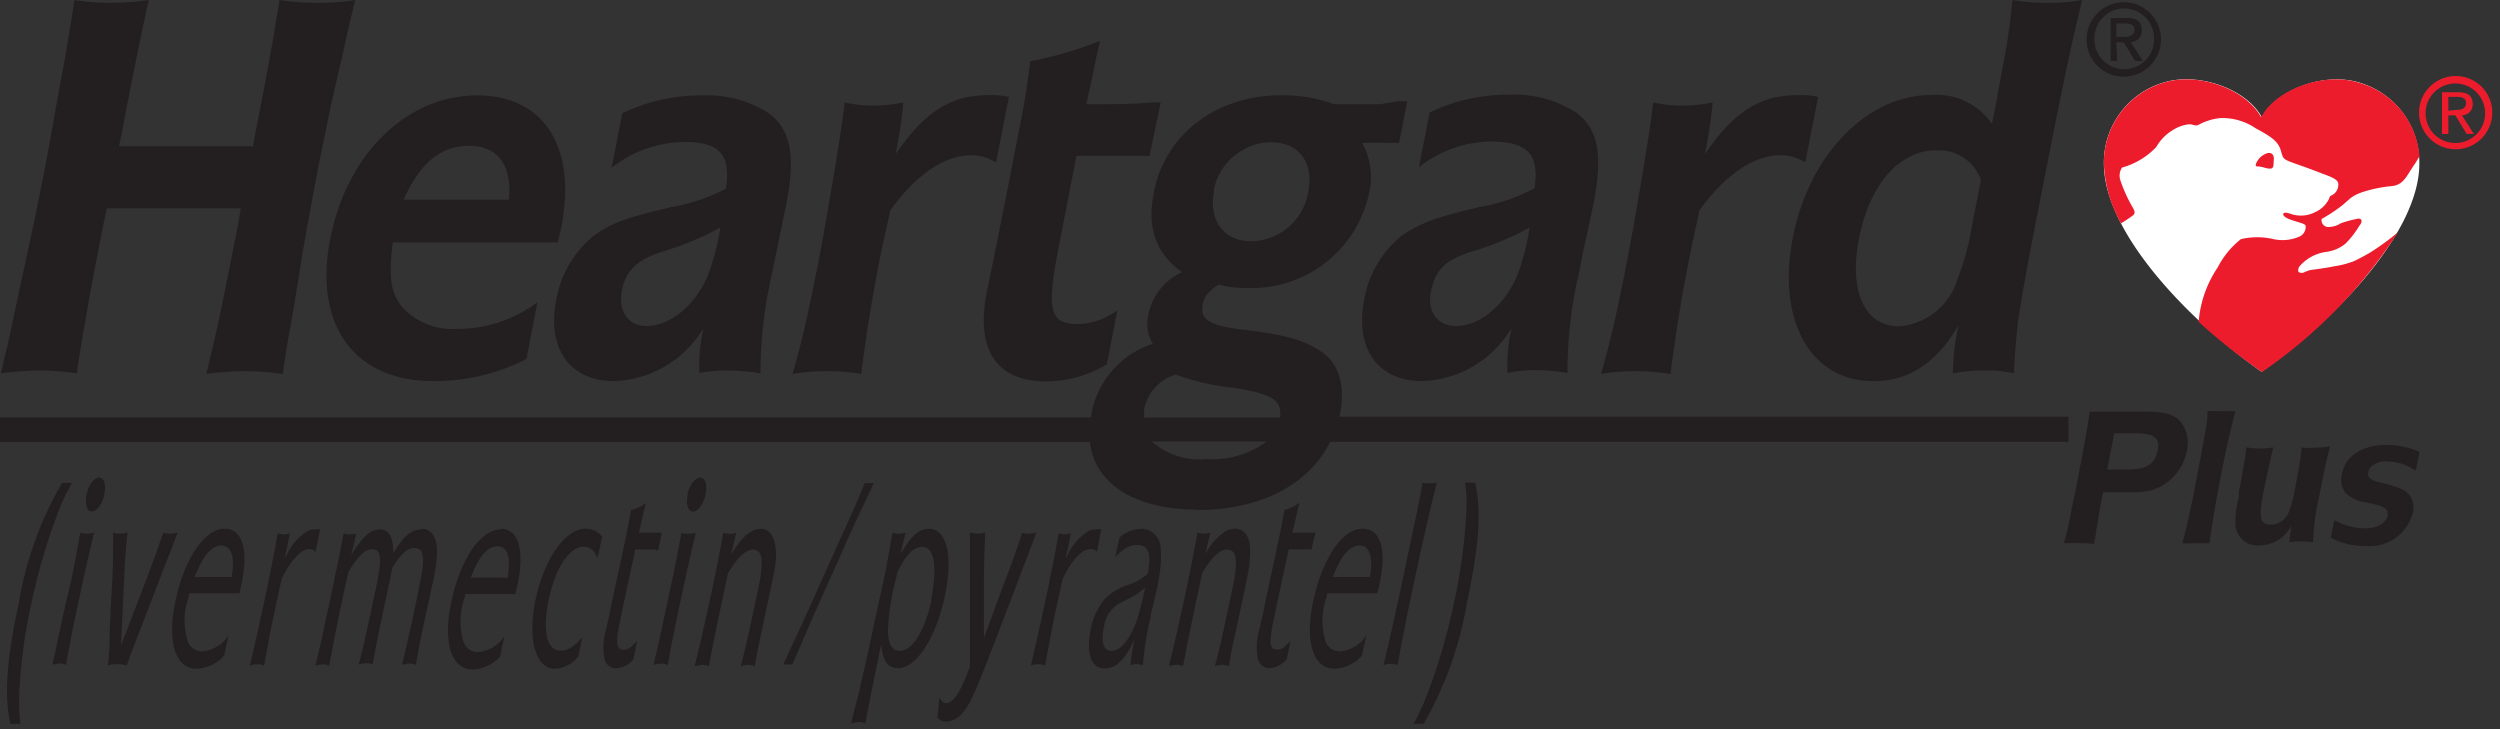 <svg id="Layer_1" data-name="Layer 1" xmlns="http://www.w3.org/2000/svg" viewBox="0 0 168 49"><rect x="0" y="0" width="168" height="49" fill="#333333" stroke="none"/><defs><style>.cls-1{fill:#fff;}.cls-1,.cls-2,.cls-3{fill-rule:evenodd;}.cls-2{fill:#231f20;}.cls-3{fill:#ec1c2d;}</style></defs><title>heartgard_logo</title><path class="cls-1" d="M152,25h0c-5.2-3.67-10.62-9.5-10.62-14a5.61,5.61,0,0,1,4-5.45C147.74,4.81,151,6,152,7.89c1-1.88,4.22-3.08,6.58-2.33A5.61,5.61,0,0,1,162.58,11c0,4.51-5.43,10.34-10.63,14h0"/><path class="cls-2" d="M5.16,25.09c.31-2.09.47-2.92.73-4.41.1-.64.29-1.65.55-3s.4-2,.52-2.65L7.18,14h9L16,15.07l-.52,2.65-.61,3c-.25,1.23-.44,2.05-1,4.41a19.34,19.34,0,0,1,2.57-.19,19.32,19.32,0,0,1,2.56.19c.26-1.79.34-2.24.76-4.56L20.33,17c.3-1.68.59-3.32.91-5s.7-3.4,1-4.94L23,3.78c.39-1.8.51-2.28.87-3.78a15.7,15.7,0,0,1-2.54.19A16,16,0,0,1,18.79,0l-.17,1c-.5,3-.71,4.11-1.45,7.89L17,9.83H8l.19-.93C8.91,5.09,9.55,2,10,0A18,18,0,0,1,7.4.19,14,14,0,0,1,5,0c-.2,1.38-.27,1.72-.61,3.78L3.78,7.1c-.29,1.65-.57,3.22-.87,4.75S2.27,15,1.84,17l-.76,3.52c-.34,1.61-.53,2.58-.65,3s-.2.9-.37,1.57a20.64,20.64,0,0,1,2.6-.19A17.43,17.43,0,0,1,5.16,25.09Zm24,.52a13.51,13.51,0,0,0,6.22-1.49l.74-3.82a8.9,8.9,0,0,1-5.41,1.8A4.59,4.59,0,0,1,27.4,21c-1.11-1-1.34-2.13-1-4.71H37.49c.1-.49.2-.86.25-1.13,1-5.31-1.2-8.75-5.66-8.75-4.74,0-8.78,3.93-9.89,9.65S23.74,25.61,29.13,25.61ZM31.55,9.8c1.89,0,2.86,1.27,2.65,3.62H27.12C28.25,10.92,29.62,9.8,31.55,9.8Zm9.72,15.81a7.3,7.3,0,0,0,6-3.55,11.28,11.28,0,0,0-.27,3A9.87,9.87,0,0,1,49,24.9a14,14,0,0,1,2.11.19,28.84,28.84,0,0,1,.77-6.69l.26-1.31L52.78,14l.06-.29c.64-3.29.3-5-1.18-6.1a7.67,7.67,0,0,0-4.48-1.2,12.25,12.25,0,0,0-5.36,1.2l-.72,3.67A8,8,0,0,1,46,9.54c2.37,0,3.13.86,2.78,3.14a12.52,12.52,0,0,1-3.64,1.23c-3.05.71-4.06,1.08-5.25,1.94a7.12,7.12,0,0,0-2.51,4.3C36.74,23.41,38.29,25.61,41.27,25.61Zm.53-6.13c.25-1.27,1-2,2.61-2.54a20.21,20.21,0,0,0,4-1.65,16.08,16.08,0,0,1-.8,3.11c-.78,2-2.52,3.51-4.15,3.51C42.19,21.91,41.52,20.9,41.8,19.48Zm16.08,5.61c.38-2.95.69-4.82,1.23-7.63.22-1.12.38-1.75.72-3.33,1.68-2.35,3.64-3.7,5.43-3.7a3.09,3.09,0,0,1,1.67.49l.87-4.41a5.42,5.42,0,0,0-1.33-.12,8.1,8.1,0,0,0-1.73.19c-1.73.49-3,1.53-4.56,3.78l.07-.34a27.37,27.37,0,0,0,.45-3.14,10.21,10.21,0,0,1-2,.22,8.76,8.76,0,0,1-1.94-.22c-.18,1.57-.27,2-.58,4-.57,3.37-.82,4.83-1.18,6.7-.74,3.77-1.12,5.38-1.74,7.55a14.32,14.32,0,0,1,4.65,0ZM67,16.27l-.69,3.36c-.76,3.89.66,6,4,6a7.91,7.91,0,0,0,4.07-1.15l.71-3.63a4.77,4.77,0,0,1-2.59.93c-2,0-2.19-.89-1.33-5.31l1.17-6h.83l1.5,0,1.79,0,.79,0L78,6.88l-.59,0C76.23,7,74.72,7,74,7H73l.26-1.16.46-2.2.21-.9a26,26,0,0,1-4.69,1.38L69.05,5.5c-.18,1.27-.4,2.39-.6,3.4l-.7,3.59Zm13.47,18c4.26,0,7.49-1.71,8.92-4.58H139V28H90a2.1,2.1,0,0,0,.06-.24c.35-1.79-.08-3.33-1.24-4.11s-2.31-1.16-5.57-1.53c-2-.27-2.62-.68-2.43-1.65.1-.52.36-.86,1.06-1.35a6.5,6.5,0,0,0,1.88.23A8.07,8.07,0,0,0,92,13a4.81,4.81,0,0,0-.46-3.4H92a8.2,8.2,0,0,1,1,0h.67l.35,0,.55-2.8-.59,0L92.74,7,91.22,7H89.65a10,10,0,0,0-3.53-.6c-4.39,0-7.82,2.62-8.58,6.51-.47,2.39.1,4.08,1.89,5.38a4,4,0,0,0-2.25,2.81,2.6,2.6,0,0,0,.29,2,6.12,6.12,0,0,0-4.15,4.83s0,.08,0,.12H0v1.65H73.24C73.56,32.5,76.22,34.25,80.51,34.25Zm1.08-21.42a4,4,0,0,1,3.82-3.29c1.92,0,2.94,1.34,2.54,3.36a3.94,3.94,0,0,1-3.85,3.29C82.25,16.19,81.2,14.84,81.59,12.83Zm-.51,18a4.79,4.79,0,0,1-3.63-1.18h7.71A6.13,6.13,0,0,1,81.08,30.85Zm-4.17-3.29A3.08,3.08,0,0,1,79,25.17a16,16,0,0,0,3.9.89c2.61.42,3.26.82,3.12,2H76.88A2.42,2.42,0,0,1,76.91,27.56Zm26.2-14.88a12.42,12.42,0,0,1-3.64,1.23c-3,.71-4,1.08-5.25,1.94a7.12,7.12,0,0,0-2.51,4.3c-.63,3.26.92,5.46,3.9,5.46a7.29,7.29,0,0,0,6-3.55,11.72,11.72,0,0,0-.27,3,9.9,9.9,0,0,1,1.93-.19,14.06,14.06,0,0,1,2.11.19,28.75,28.75,0,0,1,.76-6.69l.26-1.31.67-3.11.06-.29c.64-3.29.3-5-1.18-6.1a7.67,7.67,0,0,0-4.48-1.2,12.25,12.25,0,0,0-5.36,1.2l-.72,3.67a8,8,0,0,1,4.89-1.72C102.7,9.54,103.46,10.4,103.11,12.68ZM102,18.4c-.78,2-2.51,3.51-4.15,3.51-1.28,0-2-1-1.67-2.43s1-2,2.61-2.54a19.94,19.94,0,0,0,4-1.65A16.08,16.08,0,0,1,102,18.4Zm10.26,6.69c.39-2.95.69-4.82,1.24-7.63.22-1.12.37-1.75.71-3.33,1.68-2.35,3.64-3.7,5.44-3.7a3,3,0,0,1,1.66.49l.87-4.41a5.42,5.42,0,0,0-1.33-.12,8.1,8.1,0,0,0-1.73.19c-1.73.49-3,1.53-4.55,3.78l.06-.34a27.69,27.69,0,0,0,.46-3.14,10.35,10.35,0,0,1-2,.22,8.77,8.77,0,0,1-2-.22c-.18,1.57-.27,2-.58,4-.56,3.37-.82,4.83-1.18,6.7-.74,3.77-1.12,5.38-1.74,7.55a14.32,14.32,0,0,1,4.65,0Zm13.65.52c2.34,0,4.2-1.19,5.7-3.74a15.83,15.83,0,0,0-.38,3.22,10.21,10.21,0,0,1,2.19-.19,7.49,7.49,0,0,1,1.91.19c.09-1.61.15-2.24.26-3.29.19-1.46.55-3.44,1.27-7.14.47-2.4,1.31-6.7,1.85-9.28s.69-3.17,1.21-5.38a12.41,12.41,0,0,1-2.31.19A12.82,12.82,0,0,1,135.24,0a43.88,43.88,0,0,1-.68,4.6l-.5,2.73-.2,1a4.53,4.53,0,0,0-4.07-1.95c-4.3,0-8.22,4-9.31,9.58S121.67,25.61,125.87,25.61ZM124.93,16c.71-3.62,2.72-5.9,5.19-5.9a3,3,0,0,1,3,2l-.6,3.06a18.66,18.66,0,0,1-1,3.67,4.46,4.46,0,0,1-3.91,3.1C125.28,21.91,124.23,19.56,124.93,16Zm21.58,12.31c-.44-.48-1.08-.65-2.42-.65h-3.66v0l-.08.53c-.06.41-.17,1.06-.38,2.18-.16.83-.3,1.61-.42,2.22-.07.36-.13.66-.2.93L139.06,35c-.16.76-.23,1-.36,1.5h0l.37,0,.66,0a8.51,8.51,0,0,1,1,.06h0s0-.19.07-.39c.12-.88.28-1.81.45-2.72l.08-.38h1.77a5.26,5.26,0,0,0,1.54-.14,3.43,3.43,0,0,0,2.31-2.6A2.29,2.29,0,0,0,146.51,28.31Zm-1.53,2c-.17.88-.74,1.24-2,1.24H141.6l.48-2.43h1.39C144.79,29.12,145.16,29.41,145,30.31Zm5.19-2.69h0l-.23,0a3.53,3.53,0,0,1-.64,0,5.54,5.54,0,0,1-.68,0l-.28,0h0l0,.44c-.06.56-.33,2-.71,4s-.7,3.44-.86,4l-.12.45h0l.29,0,.61,0h.07a5.32,5.32,0,0,1,.65,0l.21,0h0c.14-1.12.43-2.83.74-4.43s.7-3.33,1-4.45Zm4.51,2.45c-.12.94-.21,1.52-.42,2.59a8.7,8.7,0,0,1-.4,1.6,1.36,1.36,0,0,1-1.24,1c-.75,0-.85-.44-.53-2.12.24-1.19.49-2.34.68-3.08a5,5,0,0,1-.87.08,5.84,5.84,0,0,1-.94-.08c-.1.79-.23,1.55-.51,3l0,.17,0,.19a5.45,5.45,0,0,0-.21,2,1.48,1.48,0,0,0,1.61,1.23,2.44,2.44,0,0,0,2.12-1.3l0,.09a7.55,7.55,0,0,0-.12,1,5.24,5.24,0,0,1,.79-.06,5.83,5.83,0,0,1,.8.06,15.76,15.76,0,0,1,.41-3.09c.38-1.91.46-2.31.73-3.35a6.61,6.61,0,0,1-1,.08A4,4,0,0,1,154.68,30.07Zm5.66.94a3.41,3.41,0,0,1,2,.63l.25-1.27a5.25,5.25,0,0,0-2.22-.47c-1.65,0-2.79.75-3,2a1.42,1.42,0,0,0,.27,1.24,2.46,2.46,0,0,0,1.35.62l.71.16c.58.13.82.38.75.75s-.64.83-1.4.83a4.34,4.34,0,0,1-2.19-.55l-.23,1.18a4.65,4.65,0,0,0,2.29.56,3,3,0,0,0,3.22-2.23,1.38,1.38,0,0,0-.24-1.21c-.32-.37-.66-.51-2-.84-.61-.14-.82-.34-.75-.7S159.67,31,160.34,31ZM142.22,2.85h.5l.76,1.25H144l-.81-1.27a.75.75,0,0,0,.74-.8c0-.57-.33-.82-1-.82h-1.09V4.1h.43Zm0-1.27h.59c.31,0,.63.07.63.43s-.33.47-.7.47h-.52Zm.53,3.57a2.5,2.5,0,1,0-2.53-2.5A2.48,2.48,0,0,0,142.75,5.15Zm0-4.58a2,2,0,0,1,2,2.08,2,2,0,1,1-4,0A2,2,0,0,1,142.75.57ZM2.11,40.55a41,41,0,0,1,1.82-6.19,13.9,13.9,0,0,1,.91-1.91H4.17a23.86,23.86,0,0,0-2.91,8.08c-.8,3.7-1,6.19-.56,8.11h.67a12.49,12.49,0,0,1-.08-1.92A35.27,35.27,0,0,1,2.11,40.55Zm3.28-4.76C5.18,37,5,38.11,4.52,40.14s-.72,3.32-1,4.54A1.66,1.66,0,0,1,4,44.59a1.11,1.11,0,0,1,.44.09c.19-1.13.47-2.54.88-4.45s.73-3.31,1-4.44a2,2,0,0,1-.47.07A1.34,1.34,0,0,1,5.39,35.79Zm1.27-3.7c-.34,0-.71.51-.84,1.13s0,1.15.35,1.15.71-.51.84-1.15S7,32.09,6.66,32.09Zm5.28,3.7a1.84,1.84,0,0,1-.47.07,1.93,1.93,0,0,1-.5-.07c-.28.82-.65,1.88-.84,2.37l-2,5.22.25-5.22c0-.51.11-1.5.19-2.37a2.34,2.34,0,0,1-.53.07,1.44,1.44,0,0,1-.44-.07l0,.82c0,1.28,0,1.61-.15,4l-.09,2.11c0,.73,0,1.1-.12,2a2.56,2.56,0,0,1,.66-.09,2.11,2.11,0,0,1,.62.09c.32-.89.45-1.24.74-2l.82-2.11.87-2.27.67-1.7Zm3.15-.26c-1.34,0-2.68,2-3.29,4.81s0,4.6,1.41,4.6a2.62,2.62,0,0,0,1.85-.88l.3-1.37a2.35,2.35,0,0,1-1.76,1.08,1,1,0,0,1-1-.73,4.65,4.65,0,0,1,.07-2.88l.06-.29h3.36a3.34,3.34,0,0,0,.09-.39C16.75,37,16.32,35.53,15.09,35.53Zm.48,3.24H13.08c.56-1.43,1.13-2.11,1.8-2.11S15.8,37.45,15.57,38.77Zm5.95-3.19a1,1,0,0,0-.37,0,1.17,1.17,0,0,0-.49.11,3.75,3.75,0,0,0-1.49,1.83l0-.15c.14-.66.24-1.13.3-1.54a1.26,1.26,0,0,1-.41.08,1.17,1.17,0,0,1-.4-.08c-.17,1-.51,2.77-.87,4.44-.49,2.28-.77,3.49-1,4.46a1.33,1.33,0,0,1,.5-.09,1,1,0,0,1,.46.09c.28-1.57.48-2.6.78-4,.12-.58.2-.93.4-1.83.6-1.24,1.3-2,1.85-2a.49.49,0,0,1,.42.2Zm6.81,0c-.68,0-1.19.42-1.9,1.59,0-1.06-.28-1.59-.91-1.59s-1.11.44-1.91,1.7l.33-1.44a1.56,1.56,0,0,1-.46.07,1,1,0,0,1-.39-.07c-.18,1-.39,2-.81,4l-.06.29-.48,2.23c-.27,1.25-.33,1.49-.56,2.38a1.49,1.49,0,0,1,.54-.09.78.78,0,0,1,.4.09c.06-.32.1-.56.14-.73.15-.84.55-2.82.86-4.26.09-.41.15-.66.29-1.3.58-1,1.1-1.54,1.58-1.54.63,0,.7.58.29,2.54L24.94,41c0,.19-.08.37-.11.53-.32,1.49-.48,2.2-.73,3.13a1.61,1.61,0,0,1,.51-.09,1,1,0,0,1,.43.09c.23-1.28.3-1.63.69-3.47.21-1,.37-1.74.49-2.31l.15-.75c.59-.92,1-1.3,1.48-1.3.66,0,.74.62.32,2.6L27.85,41l-.08.35c-.14.7-.33,1.54-.59,2.66l-.17.67a2.2,2.2,0,0,1,.51-.09,1.26,1.26,0,0,1,.43.09c.2-1.17.31-1.72.57-2.94.09-.43.23-1.05.42-1.93l.08-.38a11.81,11.81,0,0,0,.35-2.24C29.41,36.15,29,35.53,28.33,35.53Zm5.31,0c-1.35,0-2.69,2-3.3,4.81s0,4.6,1.42,4.6a2.62,2.62,0,0,0,1.85-.88l.29-1.37a2.35,2.35,0,0,1-1.76,1.08,1,1,0,0,1-1-.73,4.73,4.73,0,0,1,.07-2.88l.06-.29h3.37c0-.15.07-.3.09-.39C35.3,37,34.86,35.53,33.64,35.53Zm.47,3.24H31.63c.55-1.43,1.13-2.11,1.8-2.11S34.35,37.45,34.11,38.77ZM36,40.25c-.58,2.73,0,4.69,1.29,4.69a2.14,2.14,0,0,0,1.57-.82l.28-1.32c-.52.64-1,.93-1.44.93-1,0-1.26-1.39-.81-3.5s1.4-3.49,2.33-3.49c.42,0,.72.23.93.78l.32-1.46a1.45,1.45,0,0,0-1.13-.53C38,35.53,36.58,37.54,36,40.25ZM44.22,37l.26-1.2h-.19l-.54,0h-.81l.12-.55c.16-.68.2-.88.35-1.46a2.89,2.89,0,0,1-1,.49c-.22,1.17-.33,1.74-.67,3.3-.25,1.17-.5,2.32-.64,3s-.28,1.29-.37,1.69a4.14,4.14,0,0,0-.11,2,.79.79,0,0,0,.78.64,1.62,1.62,0,0,0,1.16-.6l.26-1.25c-.4.46-.62.6-.91.6-.52,0-.56-.45-.21-2.08l.19-.92.8-3.73h.8l.5,0Zm2-3.77c-.14.64,0,1.15.35,1.15s.71-.51.84-1.15,0-1.13-.35-1.13S46.32,32.6,46.19,33.22Zm.05,2.64a1.34,1.34,0,0,1-.48-.07c-.21,1.2-.44,2.32-.87,4.35s-.72,3.32-1,4.54a1.66,1.66,0,0,1,.52-.09,1.11,1.11,0,0,1,.44.09c.19-1.13.47-2.54.88-4.45s.73-3.31,1-4.44A2,2,0,0,1,46.24,35.86Zm4.88-.33a1.26,1.26,0,0,0-.65.18c-.47.26-.75.57-1.37,1.54l.34-1.46a1.39,1.39,0,0,1-.87,0c-.18,1.06-.39,2.1-.78,4l-.6,2.69c-.27,1.19-.32,1.41-.54,2.25l.17,0a1.64,1.64,0,0,1,.36-.06,1.21,1.21,0,0,1,.42.09c.08-.36.12-.62.16-.8.23-1.21.57-2.84.87-4.21l.14-.68.12-.57c.61-1,1.17-1.57,1.67-1.57.67,0,.77.73.35,2.67l-.33,1.56-.06.27c-.36,1.69-.51,2.33-.78,3.33a1.92,1.92,0,0,1,.51-.09,1.63,1.63,0,0,1,.44.09c.06-.32.1-.58.13-.75s.17-.82.36-1.74l.43-2q.27-1.26.33-1.59a7.75,7.75,0,0,0,.18-1.34C52.16,36.19,51.77,35.53,51.12,35.53Zm7.42-2.75.15-.33h-.61c-.34.83-.4,1-1.16,2.69L55.48,38.4c-.33.75-.79,1.78-1.38,3.08s-1,2.14-1.28,2.78l-.18.39h.61l.16-.37c.86-2,1.05-2.45,2.49-5.66l1.48-3.31Zm3.86,2.75c-.67,0-1.19.45-1.91,1.68l.33-1.42a2.59,2.59,0,0,1-.47.07,1.58,1.58,0,0,1-.41-.07c-.15.89-.22,1.26-.35,2s-.34,1.63-.87,4.07c-.25,1.2-.46,2.16-.61,2.82l-.44,1.94L57.34,48l-.14.62a1.64,1.64,0,0,1,.55-.1.72.72,0,0,1,.4.1c.27-1.45.6-3.08.91-4.54,0-.19.1-.44.16-.77.1,1.11.44,1.59,1.12,1.59,1.24,0,2.54-2,3.14-4.78S63.62,35.53,62.4,35.53Zm.17,4.76c-.44,2.09-1.29,3.44-2.15,3.44-.48,0-.76-.46-.78-1.26a14.87,14.87,0,0,1,.55-3.61l.09-.42c.56-1.17,1.08-1.7,1.66-1.7C62.8,36.74,63,38.11,62.57,40.29Zm6.55-4.43a1.31,1.31,0,0,1-.46-.08c-.32,1-.45,1.32-.66,1.93L67.55,39l-.32.86-1.11,3V38.92c0-.87.05-2.26.09-3.14a1.65,1.65,0,0,1-.49.08,2.12,2.12,0,0,1-.54-.08l0,.59,0,1.43v2.05c0,.55,0,1.32,0,2.34,0,1.32,0,1.61,0,2.6-.65,1.74-1.11,2.46-1.6,2.46-.19,0-.29-.09-.45-.39L63,48.22a.71.71,0,0,0,.62.27,1.48,1.48,0,0,0,1.09-.62,3.57,3.57,0,0,0,.56-.9c.37-.73.55-1.21,1.45-3.49l.92-2.42c.16-.4.49-1.28,1-2.62s.63-1.65,1-2.66A1.94,1.94,0,0,1,69.12,35.86Zm4.57,1.19L74,35.58a1.05,1.05,0,0,0-.37,0,1.17,1.17,0,0,0-.49.11,3.75,3.75,0,0,0-1.49,1.83l0-.15c.14-.66.24-1.13.3-1.54a1.26,1.26,0,0,1-.41.08,1.17,1.17,0,0,1-.4-.08c-.17,1-.51,2.77-.87,4.44-.49,2.28-.77,3.49-1,4.46a1.33,1.33,0,0,1,.5-.09,1,1,0,0,1,.46.09c.28-1.57.48-2.6.78-4,.12-.58.2-.93.4-1.83.6-1.24,1.3-2,1.85-2A.49.49,0,0,1,73.69,37.05Zm3-1.52a2.28,2.28,0,0,0-1.49.58l-.29,1.32c.59-.6,1-.82,1.46-.82.78,0,1,.57.73,1.92a3.35,3.35,0,0,1-1.23.73,4,4,0,0,0-1.68,1,4.58,4.58,0,0,0-.92,2c-.33,1.57,0,2.65.9,2.65s1.47-.71,2.05-2a12.3,12.3,0,0,0-.28,1.79,1.25,1.25,0,0,1,.42-.09,1.31,1.31,0,0,1,.41.09,19.76,19.76,0,0,1,.54-3.29c0-.26.11-.53.16-.79l.34-1.5,0-.13A7.09,7.09,0,0,0,78,36.9,1.34,1.34,0,0,0,76.65,35.53Zm.15,4.32a16.26,16.26,0,0,1-.41,1.61c-.42,1.36-1.13,2.27-1.75,2.27s-.72-.68-.52-1.63a2.11,2.11,0,0,1,1.16-1.63l.66-.33a4.43,4.43,0,0,0,.94-.66ZM83,35.53a1.28,1.28,0,0,0-.65.18A3.87,3.87,0,0,0,81,37.25l.33-1.46a1.52,1.52,0,0,1-.42.07,1.53,1.53,0,0,1-.44-.07c-.19,1.06-.39,2.1-.79,4-.13.62-.24,1.12-.59,2.69-.27,1.19-.32,1.41-.54,2.25l.17,0a1.64,1.64,0,0,1,.36-.06,1.21,1.21,0,0,1,.42.09c.07-.36.12-.62.16-.8.23-1.21.57-2.84.86-4.21l.15-.68.12-.57c.61-1,1.17-1.57,1.66-1.57.67,0,.77.73.36,2.67l-.33,1.56-.06.27c-.36,1.69-.51,2.33-.78,3.33a1.93,1.93,0,0,1,.5-.09,1.5,1.5,0,0,1,.44.09c.06-.32.11-.58.13-.75s.17-.82.37-1.74l.43-2q.27-1.26.33-1.59A7.75,7.75,0,0,0,84,37.21C84.08,36.19,83.68,35.53,83,35.53Zm5.4.26h-.19l-.54,0h-.82l.13-.55c.16-.68.2-.88.34-1.46a2.77,2.77,0,0,1-1,.49c-.22,1.17-.34,1.74-.67,3.3-.25,1.17-.51,2.32-.64,3s-.29,1.29-.37,1.69a4.14,4.14,0,0,0-.11,2,.79.79,0,0,0,.78.64,1.64,1.64,0,0,0,1.16-.6l.26-1.25c-.4.46-.63.6-.91.6-.52,0-.56-.45-.21-2.08l.19-.92.8-3.73h.8l.5,0h.23Zm3.15-.26c-1.34,0-2.68,2-3.29,4.81s0,4.6,1.41,4.6a2.62,2.62,0,0,0,1.85-.88l.3-1.37a2.35,2.35,0,0,1-1.76,1.08,1,1,0,0,1-1-.73,4.68,4.68,0,0,1,.08-2.88l.06-.29h3.36c0-.15.07-.3.09-.39C93.24,37,92.81,35.53,91.58,35.53Zm.48,3.24H89.57c.55-1.43,1.13-2.11,1.8-2.11S92.29,37.45,92.06,38.77Zm4.5-6.35v0h0l-.14.05a1.58,1.58,0,0,1-.35,0,1.24,1.24,0,0,1-.32,0l-.14-.05h0v0L95.5,33c-.06.31-.14.73-.26,1.29-.26,1.23-.65,3.1-.9,4.27-.15.72-.33,1.56-.54,2.51-.45,2-.58,2.6-.69,3.08l-.15.55h0a1.58,1.58,0,0,1,.53-.09,1,1,0,0,1,.43.09h0c.23-1.36.68-3.59,1.22-6.12S96.25,33.6,96.56,32.42Zm1.92,0a9.21,9.21,0,0,1,.09,1.91,37.16,37.16,0,0,1-.83,6.17,41.49,41.49,0,0,1-1.81,6.19A17.59,17.59,0,0,1,95,48.64h.67a24.37,24.37,0,0,0,2.9-8.09c.8-3.7,1-6.19.56-8.1Z"/><path class="cls-3" d="M152.18,11.27c.69.19.58-.07.62-.53s-.29-.54-.55-.4a1.14,1.14,0,0,0-.58.53c-.08.13-.14.31,0,.31A2,2,0,0,1,152.18,11.27Zm6.35-5.71c-2.36-.75-5.61.45-6.58,2.32-1-1.87-4.21-3.07-6.57-2.32a5.61,5.61,0,0,0-4,5.45,8.9,8.9,0,0,0,1.15,4c.26-.15.5-.32.73-.48s.24-.26.07-.57a9.78,9.78,0,0,1-.84-1.84,1,1,0,0,1,.11-.86,5,5,0,0,0,2.3-1.38A3.17,3.17,0,0,1,146,8.75a2.56,2.56,0,0,1,1.12-.4c.23,0,.36.12.58.06a3.9,3.9,0,0,1,1.46-.47,3.94,3.94,0,0,1,2.42.68c1,.54,1.48.85,1.67,1.43s.07.62.92.92,1.31.47,1.85.68,1.07.37,1.11.68a.79.79,0,0,1-.49.82c-.13.08-.09.19-.17.29a1.91,1.91,0,0,1-.9.82,2.1,2.1,0,0,1-1.67.1c-.16-.06-.43-.11-.46,0s.05.26.63.45.85.23.87.38a.71.71,0,0,1-.38.69,2.83,2.83,0,0,1-1.78.19,4.78,4.78,0,0,0-2.19,0,5.78,5.78,0,0,0-1.56,1.9,7.59,7.59,0,0,0-1.28,3.66A41.48,41.48,0,0,0,152,25a33,33,0,0,0,9.14-9.39,16.94,16.94,0,0,1-1.8,1.32,13.17,13.17,0,0,1-1.18.63,6.22,6.22,0,0,1-1.27.33c-.63.13-1.3.21-1.58.25s-.53.22-.64.2-.34,0-.17-.41a2.9,2.9,0,0,1,1.8-1,2.57,2.57,0,0,0,1.32-.56,6.29,6.29,0,0,0,.93-1.2c.27-.31.14-.55-.17-.46a7.13,7.13,0,0,0-1.09.3,1.49,1.49,0,0,1-.76.24.45.45,0,0,1-.51-.54,10.57,10.57,0,0,0,1.18-.76c.7-.51.7-.77,1.68-1.08a9,9,0,0,1,1.82-.36c.84-.08,1-.67,1.56-1.47.11-.16.22-.35.33-.54A5.59,5.59,0,0,0,158.53,5.56ZM165,5.11a2.46,2.46,0,1,0,2.48,2.45A2.45,2.45,0,0,0,165,5.11Zm0,4.5a2,2,0,0,1-2-2,2,2,0,1,1,4,0A2,2,0,0,1,165,9.61ZM166.17,7c0-.56-.33-.8-1-.8H164.1V9h.43V7.75H165L165.76,9h.48l-.8-1.25A.73.73,0,0,0,166.17,7Zm-1.64.44V6.51h.58c.3,0,.61.06.61.42s-.32.46-.68.46Z"/></svg>
